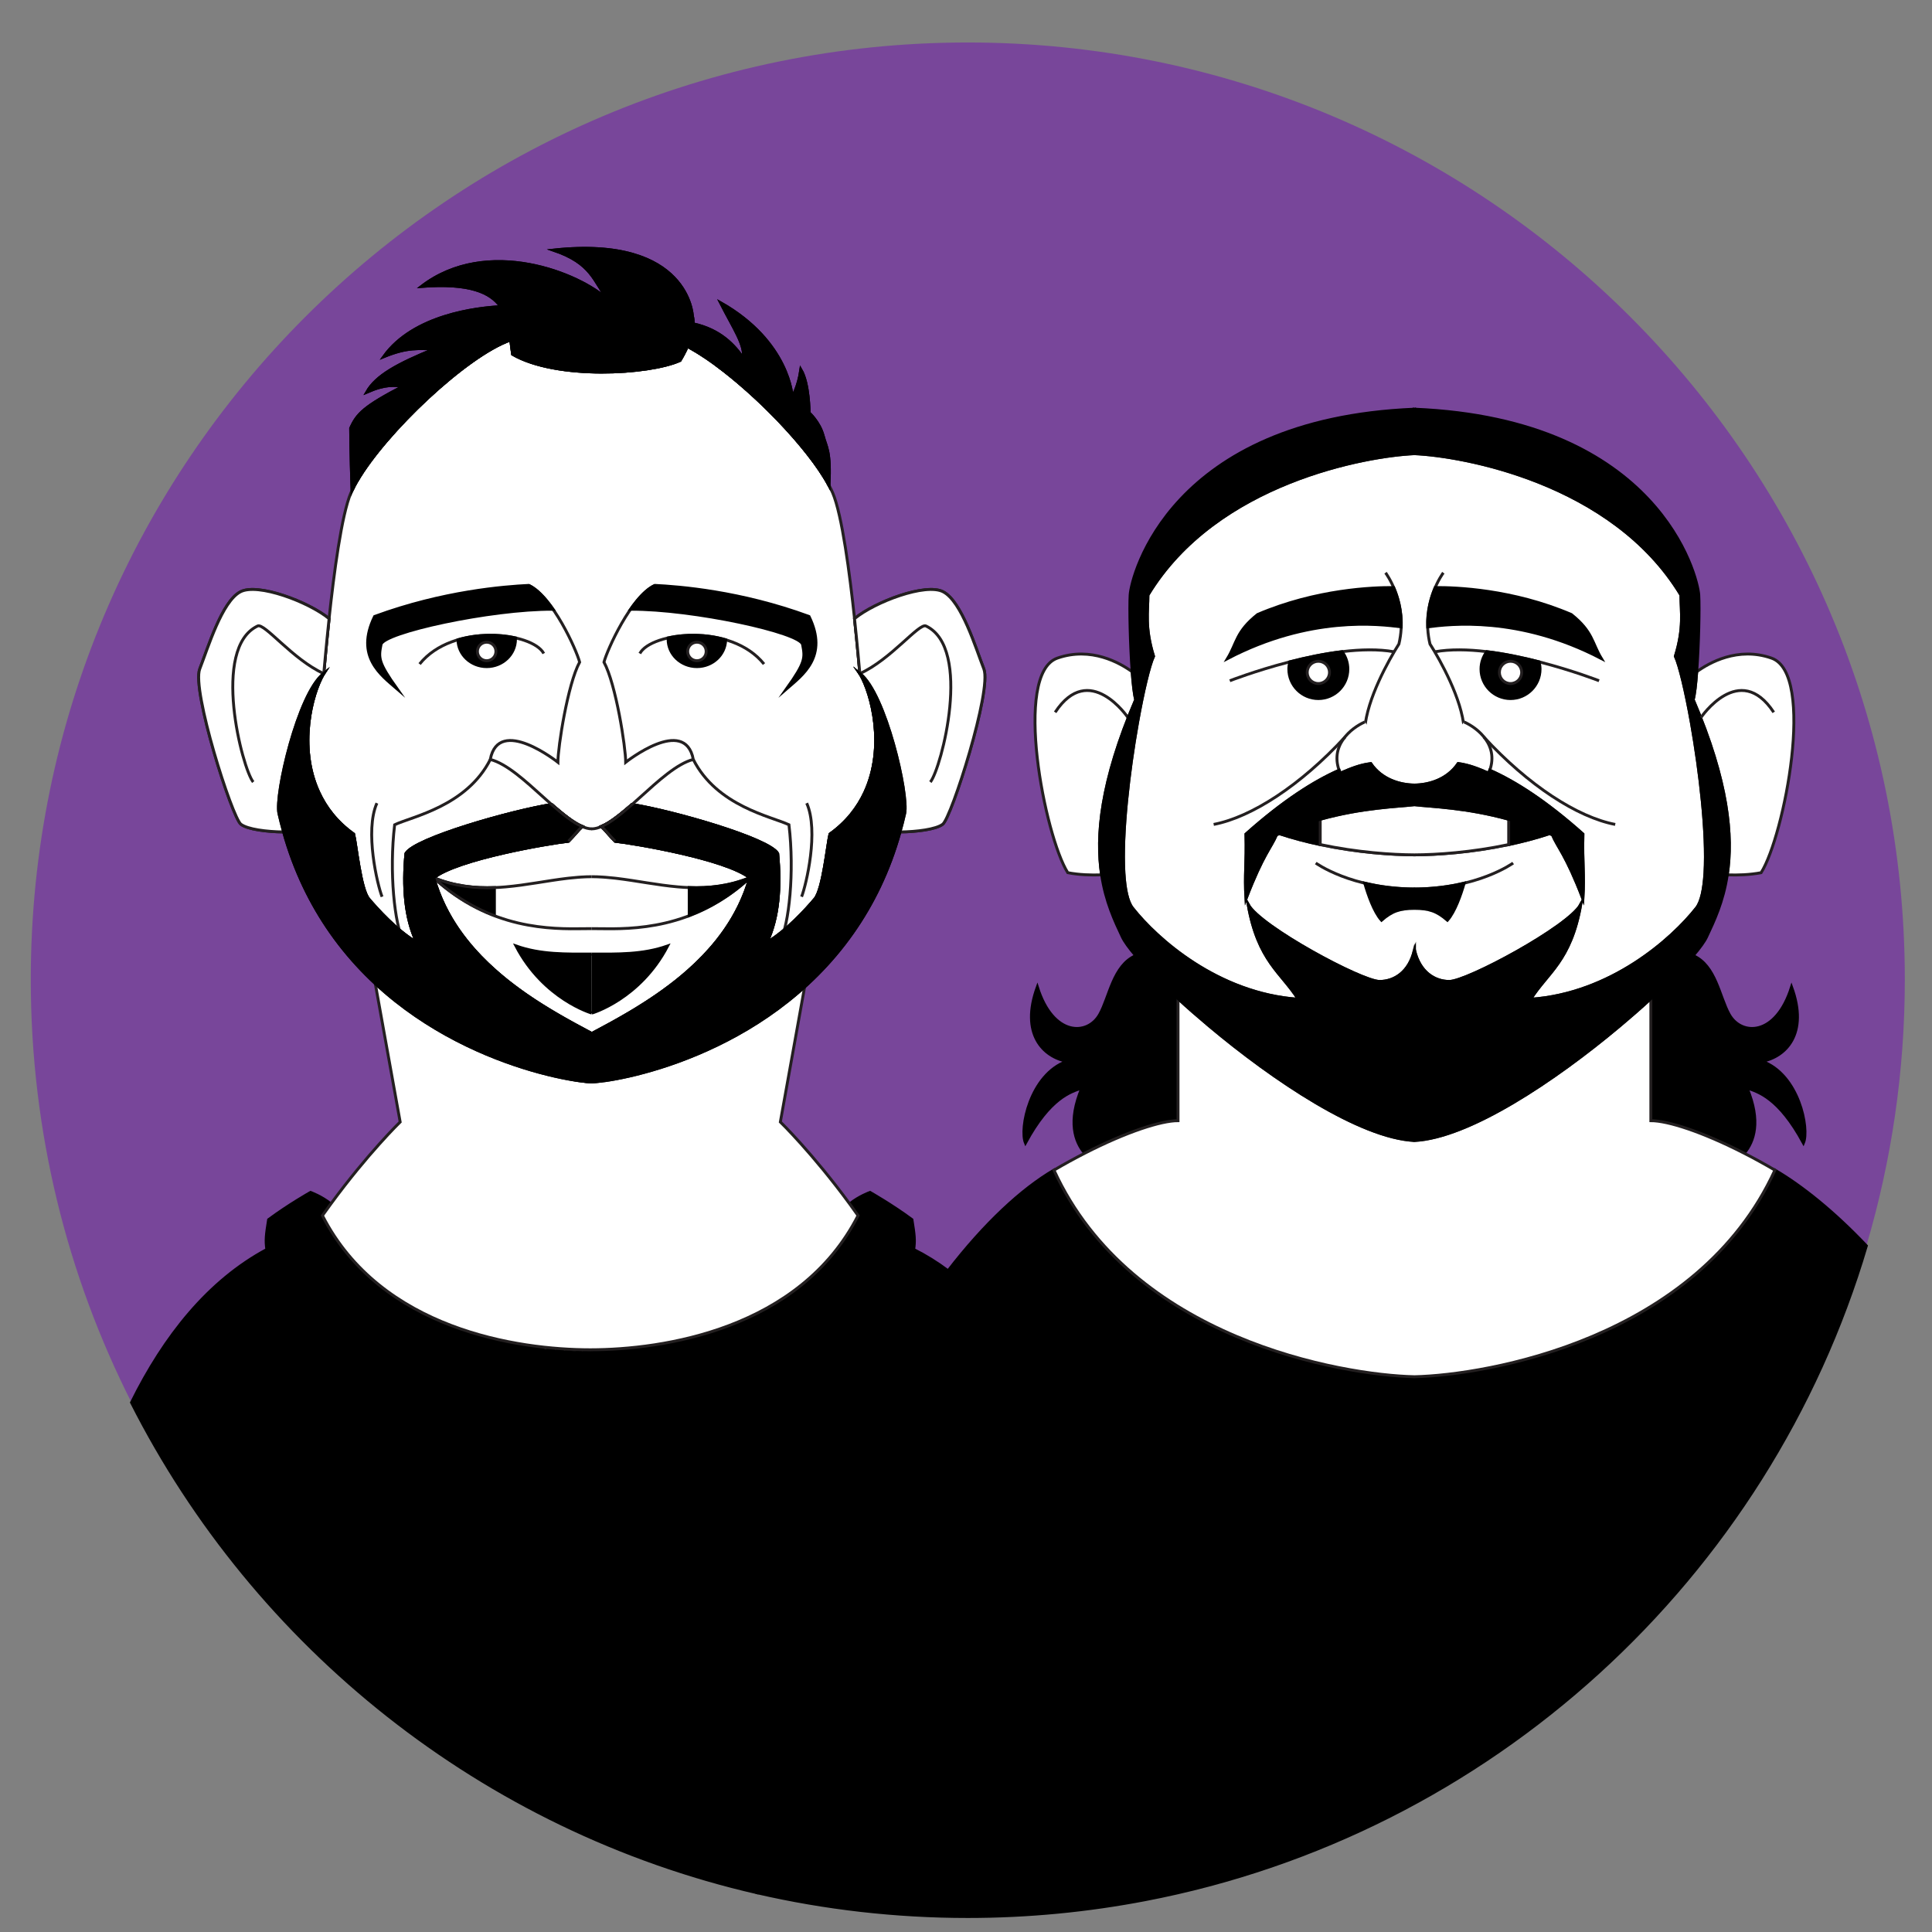 <svg xmlns="http://www.w3.org/2000/svg" xmlns:xlink="http://www.w3.org/1999/xlink" version="1.1" id="Layer_1" x="0px" y="0px" width="500px" height="500px" viewBox="0 0 500 500" xml:space="preserve"><rect x="0" y="0" width="500" height="500" fill="#808080" stroke="none"/> <path fill="#78469A" d="M69.051,323.368c-0.341-2.395-0.174-3.793,0.455-7.721c5.195-3.857,10.855-7.051,10.855-7.051 s2.828,1.007,5.259,2.975c-0.716,0.978-1.443,1.979-2.173,3.013c15.027,29.42,50.357,34.688,69.106,34.734v-0.008h0.815 c18.844-0.118,53.778-5.514,68.693-34.727c-0.729-1.033-1.449-2.035-2.166-3.013c2.432-1.968,5.26-2.975,5.26-2.975 s5.65,3.193,10.854,7.051c0.633,3.928,0.801,5.326,0.455,7.721c3.127,1.565,6.087,3.415,8.898,5.51 c9.473-12.281,19.037-21.146,27.404-26.05c20.033,43.814,74.649,53.047,93.287,53.473c18.643-0.426,73.262-9.658,93.295-53.473 c6.957,4.077,15.189,10.654,23.665,19.589c6.466-21.848,9.954-44.977,9.954-68.921c0-133.929-108.57-242.5-242.5-242.5 s-242.5,108.571-242.5,242.5c0,39.39,9.4,76.58,26.066,109.465C42.532,345.817,53.883,331.518,69.051,323.368z"></path> <path stroke="#000000" stroke-width="0.75" stroke-miterlimit="10" d="M195.89,489.828c0.021-71.874,24.416-128.468,49.474-160.95 c-2.812-2.095-5.771-3.944-8.898-5.51c0.346-2.395,0.178-3.793-0.455-7.721c-5.203-3.857-10.854-7.051-10.854-7.051 s-2.828,1.007-5.26,2.975c0.717,0.978,1.438,1.979,2.166,3.013c-14.915,29.213-49.85,34.608-68.693,34.727h-0.815v0.008 c-18.749-0.047-54.079-5.314-69.106-34.734c0.729-1.033,1.457-2.035,2.173-3.013c-2.431-1.968-5.259-2.975-5.259-2.975 s-5.66,3.193-10.855,7.051c-0.629,3.928-0.796,5.326-0.455,7.721c-15.168,8.149-26.519,22.449-35.016,39.593 C66.094,426.225,125.063,473.535,195.89,489.828z"></path> <path stroke="#000000" stroke-width="0.75" stroke-miterlimit="10" d="M459.35,302.828c-20.033,43.814-74.652,53.047-93.295,53.473 c-18.638-0.426-73.254-9.658-93.287-53.473c-8.367,4.904-17.932,13.769-27.404,26.05c-25.058,32.482-49.453,89.076-49.474,160.95 c17.543,4.033,35.812,6.168,54.579,6.168c15.709,0,31.063-1.512,45.939-4.366c89.282-17.121,161.152-83.192,186.606-169.213 C474.539,313.482,466.307,306.905,459.35,302.828z"></path> <path fill="#FFFFFF" stroke="#231F20" stroke-width="0.75" stroke-miterlimit="10" d="M150.604,349.292c0.018,0,0.045,0,0.063,0.004 c0.052,0,0.11,0,0.167,0h0.01C150.767,349.296,150.68,349.292,150.604,349.292z"></path> <path fill="#FFFFFF" stroke="#231F20" stroke-width="0.75" stroke-miterlimit="10" d="M148.266,349.229 c0.02,0,0.037,0.002,0.057,0.002c0.104,0.005,0.213,0.011,0.313,0.011h0.02C148.527,349.24,148.395,349.232,148.266,349.229z"></path> <path fill="#FFFFFF" stroke="#231F20" stroke-width="0.75" stroke-miterlimit="10" d="M145.883,349.129 c0.018,0,0.04,0.002,0.04,0.002c0.149,0.006,0.29,0.015,0.415,0.021c0,0,0.007,0,0.014,0.002 C146.197,349.146,146.032,349.135,145.883,349.129z"></path> <path fill="#FFFFFF" stroke="#231F20" stroke-width="0.75" stroke-miterlimit="10" d="M152.895,349.318h0.015 c-0.04,0-0.097,0-0.151,0C152.806,349.318,152.85,349.318,152.895,349.318z"></path> <path fill="#FFFFFF" stroke="#231F20" stroke-width="0.75" stroke-miterlimit="10" d="M140.895,348.795 c0.197,0.016,0.399,0.035,0.598,0.05h0.01C141.305,348.83,141.098,348.811,140.895,348.795z"></path> <path fill="#FFFFFF" stroke="#231F20" stroke-width="0.75" stroke-miterlimit="10" d="M143.65,349 c0.104,0.007,0.201,0.015,0.303,0.021h0.014C143.865,349.015,143.758,349.007,143.65,349z"></path> <path stroke="#000000" stroke-width="0.75" stroke-miterlimit="10" d="M140.765,348.781c0.044,0.004,0.085,0.008,0.13,0.014 c-0.037-0.006-0.074-0.008-0.113-0.01C140.781,348.785,140.772,348.785,140.765,348.781z"></path> <path stroke="#000000" stroke-width="0.75" stroke-miterlimit="10" d="M143.362,348.981c0.093,0.004,0.19,0.011,0.288,0.019 c-0.082-0.008-0.154-0.012-0.229-0.015C143.403,348.981,143.379,348.981,143.362,348.981z"></path> <path stroke="#000000" stroke-width="0.75" stroke-miterlimit="10" d="M140.661,348.774c0.03,0.001,0.065,0.003,0.104,0.007 c0.008,0.004,0.011,0.004,0.011,0.004C140.74,348.781,140.698,348.775,140.661,348.774z"></path> <path stroke="#000000" stroke-width="0.75" stroke-miterlimit="10" d="M141.502,348.845c0.055,0.007,0.105,0.011,0.147,0.015 c0.49,0.037,0.966,0.066,1.439,0.104c0.052,0.002,0.1,0.004,0.141,0.008C142.659,348.934,142.09,348.893,141.502,348.845z"></path> <path stroke="#000000" stroke-width="0.75" stroke-miterlimit="10" d="M143.229,348.971c0.044,0.003,0.093,0.005,0.133,0.011 c0.017,0,0.041,0,0.06,0.004C143.355,348.981,143.296,348.974,143.229,348.971z"></path> <path stroke="#000000" stroke-width="0.75" stroke-miterlimit="10" d="M143.089,348.963c0.1,0.004,0.185,0.011,0.273,0.019 c-0.04-0.006-0.089-0.008-0.133-0.011C143.188,348.967,143.141,348.965,143.089,348.963z"></path> <path stroke="#000000" stroke-width="0.75" stroke-miterlimit="10" d="M141.492,348.845c0.05,0.007,0.109,0.011,0.157,0.015 c-0.042-0.004-0.093-0.008-0.147-0.015H141.492z"></path> <path stroke="#000000" stroke-width="0.75" stroke-miterlimit="10" d="M140.65,348.774c0.037,0.001,0.076,0.003,0.114,0.007 c-0.038-0.004-0.073-0.006-0.104-0.007H140.65z"></path> <path stroke="#000000" stroke-width="0.75" stroke-miterlimit="10" d="M146.352,349.153c0.053,0.004,0.115,0.006,0.164,0.009 c0.497,0.022,0.973,0.037,1.446,0.056c0.102,0.004,0.207,0.008,0.304,0.012C147.641,349.207,147.006,349.185,146.352,349.153z"></path> <path stroke="#000000" stroke-width="0.75" stroke-miterlimit="10" d="M150.27,349.285c0.131,0.003,0.266,0.005,0.397,0.011 c-0.019-0.004-0.046-0.004-0.063-0.004C150.489,349.29,150.375,349.285,150.27,349.285z"></path> <path stroke="#000000" stroke-width="0.75" stroke-miterlimit="10" d="M148.654,349.242c0.051,0.004,0.116,0.008,0.17,0.009 c0.496,0.014,0.966,0.024,1.445,0.034c0.105,0,0.22,0.005,0.334,0.007C149.964,349.281,149.313,349.263,148.654,349.242z"></path> <path stroke="#000000" stroke-width="0.75" stroke-miterlimit="10" d="M150.844,349.296c0.061,0.002,0.123,0.004,0.182,0.004 c0.402,0.007,0.781,0.007,1.17,0.011c0.185,0,0.383,0.004,0.563,0.008C152.134,349.313,151.496,349.307,150.844,349.296z"></path> <path stroke="#000000" stroke-width="0.75" stroke-miterlimit="10" d="M150.834,349.296c0.064,0.002,0.125,0.004,0.191,0.004 c-0.059,0-0.121-0.002-0.182-0.004H150.834z"></path> <path stroke="#000000" stroke-width="0.75" stroke-miterlimit="10" d="M152.195,349.311c0.232,0,0.472,0.008,0.699,0.008 c-0.045,0-0.089,0-0.137,0C152.578,349.314,152.38,349.311,152.195,349.311z"></path> <path stroke="#000000" stroke-width="0.75" stroke-miterlimit="10" d="M153.111,349.318h0.023c-0.059,0-0.141,0-0.213,0 C152.982,349.318,153.05,349.318,153.111,349.318z"></path> <path stroke="#000000" stroke-width="0.75" stroke-miterlimit="10" d="M152.922,349.311v0.008c0.072,0,0.154,0,0.228,0h0.015 c0.016,0,0.026,0,0.026,0c0.229,0,0.459-0.006,0.681-0.008l0,0H152.922z"></path> <path stroke="#000000" stroke-width="0.75" stroke-miterlimit="10" d="M146.338,349.151c0.057,0.006,0.121,0.008,0.178,0.011 c-0.049-0.003-0.111-0.005-0.164-0.009C146.345,349.151,146.345,349.151,146.338,349.151z"></path> <path stroke="#000000" stroke-width="0.75" stroke-miterlimit="10" d="M145.514,349.107c0.139,0.009,0.291,0.015,0.434,0.023 c0,0-0.047-0.002-0.064-0.002C145.756,349.122,145.635,349.114,145.514,349.107z"></path> <path stroke="#000000" stroke-width="0.75" stroke-miterlimit="10" d="M143.967,349.021c0.055,0.005,0.109,0.013,0.166,0.013 c0.465,0.027,0.917,0.052,1.381,0.074c0.121,0.007,0.242,0.015,0.369,0.021C145.248,349.096,144.615,349.061,143.967,349.021z"></path> <path stroke="#000000" stroke-width="0.75" stroke-miterlimit="10" d="M143.953,349.021c0.055,0.005,0.112,0.009,0.18,0.013 c-0.057,0-0.111-0.008-0.166-0.013H143.953z"></path> <path stroke="#000000" stroke-width="0.75" stroke-miterlimit="10" d="M147.962,349.218c0.122,0.004,0.242,0.012,0.36,0.014 c-0.02,0-0.037-0.002-0.057-0.002C148.169,349.226,148.063,349.222,147.962,349.218z"></path> <path stroke="#000000" stroke-width="0.75" stroke-miterlimit="10" d="M148.635,349.242c0.063,0.004,0.129,0.008,0.189,0.009 c-0.054-0.001-0.119-0.005-0.17-0.009C148.654,349.242,148.641,349.242,148.635,349.242z"></path> <path stroke="#000000" stroke-width="0.75" stroke-miterlimit="10" d="M99.482,339.78c0,0.002,0.006,0.002,0.006,0.002l0.008,0.004 C99.496,339.786,99.488,339.782,99.482,339.78z"></path> <path stroke="#000000" stroke-width="0.75" stroke-miterlimit="10" d="M99.492,339.782c0.012,0.006,0.019,0.015,0.033,0.019 c-0.011-0.004-0.021-0.009-0.029-0.015C99.496,339.786,99.492,339.784,99.492,339.782z"></path> <path fill="none" d="M140.765,348.781c0.008,0.004,0.011,0.004,0.011,0.004c-0.018-0.004-0.038-0.006-0.063-0.008 C140.733,348.777,140.746,348.781,140.765,348.781z"></path> <path fill="none" d="M152.922,349.311v0.008c0.061,0,0.128,0,0.189,0h0.023h0.029c0.016,0,0.026,0,0.026,0 c0.229,0,0.459-0.006,0.681-0.008l0,0H152.922z"></path> <path fill="none" d="M143.229,348.971c-0.57-0.037-1.14-0.078-1.728-0.126c-0.197-0.015-0.404-0.034-0.607-0.05 c0.197,0.016,0.399,0.035,0.598,0.05c0.05,0.007,0.109,0.011,0.157,0.015c0.49,0.037,0.966,0.066,1.439,0.104 c0.1,0.004,0.185,0.011,0.273,0.019c0.093,0.004,0.19,0.011,0.288,0.019c-0.082-0.008-0.154-0.012-0.229-0.015 C143.355,348.981,143.296,348.974,143.229,348.971z"></path> <path fill="none" d="M150.844,349.296c-0.077,0-0.164-0.004-0.24-0.004c-0.64-0.011-1.291-0.029-1.949-0.05 c-0.127-0.002-0.26-0.01-0.389-0.013c-0.625-0.022-1.26-0.045-1.914-0.076c-0.154-0.008-0.319-0.019-0.469-0.024 c-0.635-0.033-1.268-0.068-1.916-0.108c-0.102-0.006-0.209-0.014-0.316-0.021c0.104,0.007,0.201,0.015,0.303,0.021 c0.055,0.005,0.112,0.009,0.18,0.013c0.465,0.027,0.917,0.052,1.381,0.074c0.139,0.009,0.291,0.015,0.434,0.023 c0.125,0.006,0.266,0.015,0.391,0.021c0.057,0.006,0.121,0.008,0.178,0.011c0.497,0.022,0.973,0.037,1.446,0.056 c0.122,0.004,0.242,0.012,0.36,0.014c0.104,0.005,0.213,0.011,0.313,0.011c0.063,0.004,0.129,0.008,0.189,0.009 c0.496,0.014,0.966,0.024,1.445,0.034c0.131,0.003,0.266,0.005,0.397,0.011c0.052,0,0.11,0,0.167,0 c0.064,0.002,0.125,0.004,0.191,0.004c0.402,0.007,0.781,0.007,1.17,0.011c0.232,0,0.472,0.008,0.699,0.008h0.015 c-0.04,0-0.097,0-0.151,0C152.134,349.313,151.496,349.307,150.844,349.296z"></path> <path stroke="#000000" stroke-width="0.75" stroke-miterlimit="10" d="M140.661,348.774c0.019,0,0.034,0.001,0.052,0.003 c-0.021-0.002-0.041-0.003-0.063-0.003H140.661z"></path> <path fill="#FFFFFF" stroke="#231F20" stroke-width="0.75" stroke-miterlimit="10" d="M152.752,279.984 c-4.716,0-38.531-6.318-58.008-38.656l8.818,49.037c0,0-8.314,8.072-17.942,21.206c-0.716,0.978-1.443,1.979-2.173,3.013 c15.068,29.504,50.563,34.719,69.27,34.734l0,0h0.035c0,0,0.006,0,0.021,0c0,0,0.007,0,0.026,0l0,0 c18.704-0.016,54.203-5.23,69.264-34.734c-0.729-1.033-1.449-2.035-2.166-3.013c-9.624-13.134-17.945-21.206-17.945-21.206 l8.814-49.037c-19.471,32.338-53.287,38.656-58.008,38.656"></path> <path fill="#FFFFFF" d="M120.872,243.605c2.229,2.78,4.707,5.319,7.331,7.636C125.579,248.925,123.102,246.385,120.872,243.605z"></path> <path fill="#FFFFFF" d="M185.449,243.605c-2.238,2.779-4.718,5.319-7.336,7.636C180.731,248.925,183.211,246.386,185.449,243.605z"></path> <path fill="#FFFFFF" stroke="#231F20" stroke-width="0.75" stroke-miterlimit="10" d="M83.641,174.542 c-2.965,5.055-6.561,18.759-1.185,30.447c1.835,4.01,4.726,7.782,9.063,10.883c0.664,2.664,1.764,14.238,3.893,16.77 c2.129,2.527,7.259,8.218,12.439,11.278c-3.057-6.521-3.586-14.507-2.791-23.023c2.235-3.887,27.152-11.006,37.704-12.679 c2.159,1.863,4.173,3.551,6.052,4.709c-1.879-1.158-3.889-2.842-6.048-4.705l0.024-0.004c2.875,2.483,5.494,4.653,7.877,5.671 c-1.055,0.995-1.996,2.254-3.552,3.814c-4.925,0.533-28.614,4.524-34.873,9.451c0.327,1.173,0.71,2.316,1.13,3.436 c0.033,0.096,0.065,0.194,0.104,0.294c0.402,1.065,0.852,2.1,1.336,3.112c0.06,0.133,0.121,0.266,0.182,0.396 c0.484,0.992,0.996,1.959,1.543,2.901c0.072,0.133,0.154,0.263,0.223,0.394c0.559,0.942,1.143,1.857,1.756,2.753 c0.075,0.109,0.149,0.213,0.224,0.32c0.636,0.914,1.295,1.804,1.989,2.672c0.042,0.056,0.09,0.114,0.142,0.174 c2.229,2.779,4.707,5.319,7.331,7.636c0.799,0.704,1.602,1.389,2.422,2.057c0.193,0.154,0.385,0.313,0.572,0.467 c-0.188-0.153-0.379-0.313-0.572-0.467c0.266,0.217,0.53,0.438,0.805,0.653c0.418,0.329,0.836,0.653,1.256,0.974 c-0.42-0.32-0.838-0.645-1.256-0.974c0.495,0.391,0.993,0.775,1.486,1.15h-0.007h0.007c0.121,0.095,0.241,0.182,0.367,0.272 c0.529,0.401,1.065,0.79,1.605,1.177c0.459,0.327,0.918,0.656,1.381,0.979c1.422,0.98,2.846,1.913,4.253,2.798 c1.001,0.625,1.993,1.225,2.974,1.804c3.452,2.039,6.749,3.802,9.653,5.345v12.509h0.015v-12.509 c2.906-1.543,6.211-3.306,9.66-5.345c2.366-1.396,4.797-2.929,7.217-4.602c0.467-0.322,0.93-0.651,1.388-0.979 c0.533-0.387,1.069-0.775,1.603-1.177c0.127-0.091,0.244-0.178,0.366-0.272h0.004h-0.004c0.499-0.375,0.997-0.76,1.489-1.15 c-0.416,0.329-0.838,0.653-1.26,0.974c0.422-0.32,0.844-0.645,1.26-0.974c0.271-0.215,0.535-0.437,0.805-0.653 c-0.193,0.154-0.385,0.313-0.577,0.467c0.192-0.153,0.384-0.313,0.577-0.467c0.818-0.668,1.627-1.353,2.422-2.057 c2.618-2.316,5.098-4.856,7.336-7.636c0.045-0.06,0.092-0.118,0.141-0.174c0.685-0.868,1.346-1.758,1.99-2.672 c0.065-0.107,0.146-0.211,0.211-0.316c0.618-0.899,1.211-1.814,1.762-2.757c0.072-0.131,0.152-0.261,0.226-0.394 c0.544-0.942,1.062-1.909,1.54-2.901c0.066-0.13,0.125-0.263,0.188-0.396c0.477-1.014,0.926-2.047,1.332-3.112 c0.037-0.1,0.067-0.198,0.109-0.294c0.409-1.119,0.793-2.263,1.116-3.436c-6.25-4.927-29.938-8.918-34.866-9.451 c-1.556-1.561-2.492-2.819-3.557-3.814c2.39-1.018,5.006-3.188,7.887-5.671l0.016,0.002c-2.152,1.865-4.168,3.549-6.042,4.707 c1.874-1.158,3.89-2.846,6.054-4.709c10.546,1.673,35.459,8.792,37.702,12.679c0.792,8.517,0.267,16.502-2.794,23.023 c5.188-3.061,10.313-8.751,12.44-11.278c2.132-2.531,3.23-14.105,3.893-16.77c4.335-3.101,7.227-6.873,9.067-10.883 c5.371-11.688,1.772-25.393-1.189-30.447c-0.049-0.06-0.093-0.128-0.145-0.19c-0.148-1.536-0.633-7.241-1.38-14.246 c-1.243-11.638-3.23-26.871-5.657-32.564c-0.256-0.616-0.587-1.268-0.947-1.937l0,0c-2.596-4.91-7.586-11.16-13.402-17.185 c-0.018-0.013-0.026-0.025-0.037-0.039c-2.483-2.569-5.112-5.097-7.775-7.459c-0.01-0.014-0.031-0.028-0.047-0.039 c-2.668-2.37-5.358-4.573-7.963-6.488c0,0-0.004-0.004-0.01-0.008c-0.864-0.635-1.723-1.239-2.563-1.81 c-0.004-0.001-0.014-0.011-0.019-0.013c-0.837-0.566-1.655-1.097-2.46-1.586c-0.107-0.068-0.213-0.116-0.32-0.183 c-0.699-0.414-1.383-0.817-2.053-1.171l-0.005-0.002c-0.261,0.61-0.573,1.254-0.937,1.94c-0.291,0.548-0.602,1.112-0.966,1.712 c-7.983,3.591-31.938,4.989-43.32-1.599c-0.081-0.539-0.157-1.086-0.226-1.636c-0.09-0.695-0.17-1.395-0.256-2.096 c-0.004,0.005-0.017,0.005-0.02,0.007c-11.503,3.991-32.55,24.007-39.799,36.561c-0.006,0.006-0.006,0.007-0.006,0.011 c-0.238,0.413-0.461,0.818-0.67,1.21c0,0.01-0.005,0.021-0.016,0.03c-0.204,0.388-0.389,0.766-0.559,1.136 c-0.104,0.215-0.208,0.433-0.299,0.642c-2.426,5.693-4.408,20.927-5.654,32.564c-0.75,7.005-1.231,12.71-1.381,14.246 C83.738,174.414,83.692,174.482,83.641,174.542z"></path> <path fill="#FFFFFF" stroke="#231F20" stroke-width="0.75" stroke-miterlimit="10" d="M222.674,174.542 c-0.039-0.072-0.085-0.155-0.131-0.222c6.658,5.189,12.652,31.393,11.583,36.197c-0.366,1.641-0.78,3.23-1.222,4.799 c4.422-0.061,9.342-0.688,11.066-2.005c2.263-1.729,12.779-34.732,10.646-40.187c-2.128-5.458-5.719-17.438-10.515-19.965 c-4.48-2.363-17.662,2.594-22.952,6.945c0.747,7.005,1.231,12.71,1.38,14.246C222.581,174.414,222.625,174.482,222.674,174.542z"></path> <path fill="#FFFFFF" stroke="#231F20" stroke-width="0.75" stroke-miterlimit="10" d="M83.77,174.32 c-0.044,0.066-0.085,0.149-0.129,0.222c0.052-0.06,0.098-0.128,0.145-0.19c0.149-1.536,0.631-7.241,1.381-14.246 c-5.289-4.352-18.479-9.309-22.954-6.945c-4.79,2.527-8.385,14.507-10.517,19.965c-2.127,5.454,8.384,38.457,10.65,40.187 c1.721,1.317,6.64,1.944,11.066,2.005c-0.436-1.568-0.854-3.158-1.221-4.799C71.117,205.713,77.115,179.51,83.77,174.32z"></path> <path fill="#FFFFFF" d="M157.501,212.927c1.874-1.158,3.89-2.842,6.046-4.705l-0.02-0.004c-2.881,2.483-5.497,4.653-7.887,5.671 c1.064,0.995,2.001,2.254,3.557,3.814c-1.556-1.561-2.471-2.819-3.529-3.814C156.262,213.633,156.872,213.308,157.501,212.927z"></path> <path fill="#FFFFFF" d="M142.793,208.218l-0.024,0.004c2.159,1.863,4.169,3.547,6.048,4.705c0.623,0.381,1.236,0.706,1.832,0.962 c-1.055,0.995-1.975,2.254-3.53,3.814c1.556-1.561,2.497-2.819,3.552-3.814C148.287,212.871,145.668,210.701,142.793,208.218z"></path> <path stroke="#000000" stroke-width="0.75" stroke-miterlimit="10" d="M153.149,279.984v-12.509 c-2.904-1.543-6.201-3.306-9.653-5.345c0,0,0.007,0.006,0.011,0.009c-0.004-0.003-0.011-0.005-0.011-0.005s-0.012-0.01-0.018-0.012 c0.006,0.002,0.01,0.004,0.01,0.004c-0.973-0.575-1.965-1.175-2.966-1.8c0.062,0.033,0.109,0.066,0.165,0.1 c-0.056-0.033-0.104-0.066-0.165-0.1c-0.009-0.008-0.028-0.015-0.038-0.026c0.01,0.012,0.029,0.019,0.038,0.026 c-1.407-0.885-2.831-1.817-4.253-2.798c0.053,0.033,0.1,0.066,0.154,0.1c-0.055-0.033-0.102-0.066-0.154-0.1 c-0.111-0.079-0.217-0.155-0.33-0.229c0.113,0.074,0.219,0.15,0.33,0.229c-0.463-0.322-0.922-0.651-1.381-0.979 c0.078,0.056,0.159,0.116,0.238,0.172c-0.079-0.056-0.16-0.116-0.238-0.172c-0.158-0.109-0.318-0.221-0.472-0.331 c0.153,0.11,0.313,0.222,0.472,0.331c-0.54-0.387-1.076-0.775-1.605-1.177c0.211,0.161,0.43,0.32,0.644,0.478 c-0.214-0.157-0.433-0.316-0.644-0.478c-0.126-0.091-0.246-0.178-0.367-0.272c-0.493-0.375-0.991-0.76-1.486-1.15l-0.004-0.008 l0.004,0.008c-0.274-0.215-0.539-0.437-0.805-0.653c-0.227-0.183-0.454-0.364-0.678-0.549c0.224,0.185,0.451,0.366,0.678,0.549 c-0.82-0.668-1.623-1.353-2.422-2.057c0,0.001,0,0.001,0,0.005c0-0.004,0-0.004,0-0.005c-2.624-2.316-5.102-4.855-7.331-7.636 c-0.052-0.06-0.1-0.118-0.142-0.174c-0.694-0.868-1.354-1.758-1.989-2.672c-0.074-0.107-0.148-0.211-0.224-0.32 c-0.613-0.896-1.197-1.811-1.756-2.753c-0.068-0.131-0.15-0.261-0.223-0.394c-0.547-0.942-1.059-1.909-1.543-2.901 c-0.061-0.13-0.122-0.263-0.182-0.396c-0.484-1.013-0.934-2.047-1.336-3.112c-0.038-0.1-0.07-0.198-0.104-0.294 c-0.42-1.119-0.803-2.263-1.13-3.436c6.259-4.927,29.948-8.918,34.873-9.451c1.556-1.561,2.476-2.819,3.53-3.814 c-0.596-0.256-1.209-0.581-1.832-0.962c-1.879-1.158-3.893-2.846-6.052-4.709c-10.552,1.673-35.469,8.792-37.704,12.679 c-0.795,8.517-0.266,16.502,2.791,23.023c-5.181-3.061-10.311-8.751-12.439-11.278c-2.129-2.531-3.229-14.105-3.893-16.77 c-4.338-3.101-7.229-6.873-9.063-10.883c-5.376-11.688-1.78-25.393,1.185-30.447c0.044-0.072,0.085-0.155,0.129-0.222 c-6.654,5.189-12.652,31.393-11.578,36.197c0.367,1.641,0.785,3.23,1.221,4.799c2.834,10.146,7.098,18.731,12.199,26.012 C108.287,273.666,147.662,279.984,153.149,279.984z M139.336,259.572c-0.121-0.078-0.238-0.154-0.36-0.237 C139.098,259.418,139.215,259.494,139.336,259.572z M137.89,258.623c-0.144-0.099-0.29-0.188-0.435-0.287 C137.6,258.436,137.746,258.524,137.89,258.623z M129.746,252.573c-0.42-0.35-0.837-0.705-1.253-1.066 C128.909,251.868,129.326,252.224,129.746,252.573z"></path> <path stroke="#000000" stroke-width="0.75" stroke-miterlimit="10" d="M222.543,174.32c0.046,0.066,0.092,0.149,0.131,0.222 c2.962,5.055,6.561,18.759,1.189,30.447c-1.841,4.01-4.732,7.782-9.067,10.883c-0.662,2.664-1.761,14.238-3.893,16.77 c-2.128,2.527-7.253,8.218-12.44,11.278c3.061-6.521,3.586-14.507,2.794-23.023c-2.243-3.887-27.156-11.006-37.702-12.679 c-2.164,1.863-4.18,3.551-6.054,4.709c-0.629,0.381-1.239,0.706-1.833,0.962c1.059,0.995,1.974,2.254,3.529,3.814 c4.928,0.533,28.616,4.524,34.866,9.451c-0.323,1.173-0.707,2.316-1.116,3.436c-0.042,0.096-0.072,0.194-0.109,0.294 c-0.406,1.065-0.855,2.099-1.332,3.112c-0.063,0.133-0.121,0.266-0.188,0.396c-0.479,0.992-0.996,1.959-1.54,2.901 c-0.073,0.133-0.153,0.263-0.226,0.394c-0.551,0.942-1.144,1.857-1.762,2.757c-0.064,0.105-0.146,0.209-0.211,0.316 c-0.645,0.914-1.306,1.804-1.99,2.672c-0.049,0.056-0.096,0.114-0.141,0.174c-2.238,2.78-4.718,5.319-7.336,7.636 c0,0.001-0.004,0.001-0.004,0.005c0-0.004,0.004-0.004,0.004-0.005c-0.795,0.704-1.604,1.389-2.422,2.057 c0.227-0.183,0.451-0.364,0.674-0.549c-0.223,0.185-0.447,0.366-0.674,0.549c-0.27,0.217-0.533,0.438-0.805,0.653l0.006-0.008 l-0.006,0.008c-0.492,0.391-0.99,0.775-1.489,1.15c-0.122,0.095-0.239,0.182-0.366,0.272c-0.211,0.161-0.426,0.32-0.641,0.478 c0.215-0.157,0.43-0.316,0.641-0.478c-0.533,0.401-1.069,0.79-1.603,1.177c0.155-0.109,0.313-0.221,0.463-0.331 c-0.149,0.11-0.308,0.222-0.463,0.331c-0.081,0.056-0.159,0.116-0.244,0.172c0.085-0.056,0.163-0.116,0.244-0.172 c-0.458,0.327-0.921,0.656-1.388,0.979c0.113-0.079,0.227-0.155,0.337-0.229c-0.11,0.074-0.224,0.15-0.337,0.229 c-0.044,0.033-0.096,0.066-0.146,0.1c0.051-0.033,0.103-0.066,0.146-0.1c-2.42,1.673-4.851,3.205-7.217,4.602 c0,0,0.009-0.006,0.013-0.008c-0.004,0.002-0.004,0.004-0.004,0.004c-0.013,0.008-0.021,0.01-0.022,0.013 c0.002-0.003,0.01-0.005,0.01-0.005c-3.445,2.035-6.75,3.798-9.656,5.341v12.509c5.492,0,44.866-6.318,67.537-38.656 c5.108-7.28,9.369-15.865,12.203-26.012c0.441-1.568,0.855-3.158,1.222-4.799C235.195,205.713,229.201,179.51,222.543,174.32z M165.586,260.451c0.082-0.051,0.167-0.099,0.242-0.15C165.753,260.353,165.668,260.4,165.586,260.451z M166.976,259.572 c0.126-0.078,0.246-0.154,0.368-0.237C167.222,259.418,167.102,259.494,166.976,259.572z M168.424,258.623 c0.143-0.099,0.289-0.188,0.438-0.287C168.713,258.436,168.566,258.524,168.424,258.623z M176.568,252.573 c0.422-0.35,0.838-0.705,1.247-1.066C177.406,251.868,176.99,252.224,176.568,252.573z"></path> <path stroke="#000000" stroke-width="0.75" stroke-miterlimit="10" d="M91.693,125.733c0.209-0.392,0.432-0.797,0.67-1.21 c0-0.004,0-0.005,0.006-0.011c7.245-12.552,28.296-32.569,39.799-36.561c0.003-0.002,0.016-0.002,0.02-0.007 c0.115-0.039,0.238-0.091,0.352-0.128c12.333-3.979,7.471-3.995,20.479-3.995c0.045,0,0.313,0,0.402,0 c12.852,0,8.055,0.03,20.35,3.995c1.264,0.407,2.652,1.024,4.122,1.806l0,0l0.005,0.002c0.67,0.354,1.354,0.753,2.053,1.171 c0.107,0.066,0.213,0.118,0.32,0.183c0.805,0.491,1.623,1.02,2.46,1.586c0.005,0.002,0.015,0.012,0.019,0.013 c0.84,0.57,1.698,1.175,2.563,1.81c0.006,0.004,0.01,0.008,0.01,0.008c2.607,1.917,5.295,4.116,7.963,6.488 c0.016,0.011,0.037,0.025,0.047,0.039c2.663,2.362,5.292,4.89,7.775,7.459c0.011,0.014,0.02,0.026,0.037,0.039 c5.816,6.028,10.807,12.274,13.402,17.185c0.422-8.984-0.682-9.654-1.551-12.901c-0.937-3.46-3.601-5.855-3.601-5.855 s0-7.586-2.13-11.179c-0.668,4.659-2.259,7.053-2.259,7.053s-0.671-14.236-18.503-24.354c3.461,6.788,6.396,10.914,5.861,14.372 c-2.215-3.251-5.845-7.373-12.968-8.923c0.042-1.325-0.207-1.987-0.207-1.987s-0.8-20.896-35.937-17.103 c9.98,3.396,10.381,7.987,14.176,12.975c-7.387-6.985-31.338-16.567-48.308-3.591c12.36-0.937,17.847,1.485,20.478,5.256 c-6.225,0.324-22.586,2.2-30.261,12.909c6.387-2.598,8.984-1.997,13.173-1.997c-9.779,3.991-15.171,6.986-17.564,11.181 c5.056-2.198,6.92-1.665,9.583-1.599c-10.383,5.39-12.114,7.253-13.776,10.979c0.049,6.672,0.264,13.36,0.355,16.085 c0-0.009,0.004-0.019,0.012-0.025c0.17-0.37,0.354-0.748,0.559-1.136C91.688,125.754,91.693,125.743,91.693,125.733z"></path> <path stroke="#000000" stroke-width="0.75" stroke-miterlimit="10" d="M153.42,83.822c-0.089,0-0.357,0-0.402,0 c-13.008,0-8.146,0.016-20.479,3.995c-0.113,0.037-0.236,0.089-0.352,0.128c0.086,0.701,0.166,1.4,0.256,2.096 c0.068,0.55,0.145,1.097,0.226,1.636c11.382,6.588,35.337,5.189,43.32,1.599c0.364-0.6,0.675-1.164,0.966-1.712 c0.363-0.687,0.676-1.33,0.937-1.94c-1.47-0.781-2.858-1.398-4.122-1.806C161.475,83.853,166.271,83.822,153.42,83.822z"></path> <path stroke="#000000" stroke-width="0.75" stroke-miterlimit="10" d="M182.729,92.564c-0.837-0.566-1.655-1.095-2.46-1.586 C181.074,91.468,181.893,91.998,182.729,92.564z"></path> <path stroke="#000000" stroke-width="0.75" stroke-miterlimit="10" d="M179.949,90.796c-0.699-0.418-1.383-0.817-2.053-1.171 C178.566,89.979,179.25,90.382,179.949,90.796z"></path> <path stroke="#000000" stroke-width="0.75" stroke-miterlimit="10" d="M180.27,90.979c-0.107-0.064-0.213-0.116-0.32-0.183 C180.057,90.862,180.162,90.91,180.27,90.979z"></path> <polygon stroke="#000000" stroke-width="0.75" stroke-miterlimit="10" points="177.892,89.623 177.896,89.625 177.892,89.623 "></polygon> <path stroke="#000000" stroke-width="0.75" stroke-miterlimit="10" d="M193.283,100.883c-2.668-2.372-5.355-4.571-7.963-6.488 C187.925,96.31,190.615,98.513,193.283,100.883z"></path> <path stroke="#000000" stroke-width="0.75" stroke-miterlimit="10" d="M201.105,108.381c-2.483-2.569-5.112-5.097-7.775-7.459 C195.993,103.284,198.622,105.812,201.105,108.381z"></path> <path stroke="#000000" stroke-width="0.75" stroke-miterlimit="10" d="M92.369,124.513c7.249-12.554,28.296-32.569,39.799-36.561 C120.665,91.943,99.614,111.961,92.369,124.513z"></path> <path stroke="#000000" stroke-width="0.75" stroke-miterlimit="10" d="M214.545,125.604L214.545,125.604 c-2.596-4.91-7.586-11.156-13.402-17.185C206.959,114.444,211.949,120.694,214.545,125.604z"></path> <path fill="#FFFFFF" stroke="#231F20" stroke-width="0.75" stroke-miterlimit="10" d="M222.543,174.32 c0.046,0.066,0.092,0.149,0.131,0.222c-0.049-0.06-0.093-0.128-0.145-0.19c-0.148-1.536-0.633-7.241-1.38-14.246 c5.29-4.352,18.472-9.309,22.952-6.945c4.796,2.527,8.387,14.507,10.515,19.965c2.134,5.454-8.383,38.457-10.646,40.187 c-1.725,1.317-6.645,1.944-11.066,2.005c0.441-1.568,0.855-3.158,1.222-4.799C235.195,205.713,229.201,179.51,222.543,174.32z"></path> <path fill="#FFFFFF" stroke="#231F20" stroke-width="0.75" stroke-miterlimit="10" d="M83.77,174.32 c-0.044,0.066-0.085,0.149-0.129,0.222c0.052-0.06,0.098-0.128,0.145-0.19c0.149-1.536,0.631-7.241,1.381-14.246 c-5.289-4.352-18.479-9.309-22.954-6.945c-4.79,2.527-8.385,14.507-10.517,19.965c-2.127,5.454,8.384,38.457,10.65,40.187 c1.721,1.317,6.64,1.944,11.066,2.005c-0.436-1.568-0.854-3.158-1.221-4.799C71.117,205.713,77.115,179.51,83.77,174.32z"></path> <path fill="none" stroke="#231F20" stroke-width="0.75" stroke-miterlimit="10" d="M136.828,151.495 c6.193,2.896,12.383,16.768,13.18,19.862c-3.094,5.691-5.624,22.026-5.624,25.917c0,0-15.306-12.174-17.503-0.732 c8.389,2.131,19.531,17.967,26.324,17.967"></path> <path fill="none" stroke="#231F20" stroke-width="0.75" stroke-miterlimit="10" d="M108.592,171.857 c8.58-10.714,29.205-8.25,32.135-2.728"></path> <path stroke="#000000" stroke-width="0.75" stroke-miterlimit="10" d="M118.518,165.576c0.075,3.847,3.376,6.947,7.439,6.947 c4.11,0,7.449-3.173,7.449-7.088c0-0.12-0.031-0.231-0.035-0.354C129.05,164.128,123.546,164.102,118.518,165.576z"></path> <path stroke="#000000" stroke-width="0.75" stroke-miterlimit="10" d="M136.836,151.5c-6.266,0.31-22.143,1.52-39.89,8.047 c-5.06,10.381,1.721,15.171,5.784,18.699c-4.922-6.922-4.789-7.987-4.123-11.447c0.602-3.126,28.393-9.217,44.506-9.128 C141.176,154.894,139.011,152.515,136.836,151.5z"></path> <path fill="none" stroke="#231F20" stroke-width="0.75" stroke-miterlimit="10" d="M126.904,196.534 c-6.121,12.111-20.244,14.781-24.771,16.91c-1.468,12.244,0.005,25.95,2.262,30.074"></path> <path fill="none" stroke="#231F20" stroke-width="0.75" stroke-miterlimit="10" d="M97.541,207.854 c-3.193,7.186,0.135,21.162,1.334,24.222"></path> <path stroke="#000000" stroke-width="0.75" stroke-miterlimit="10" d="M112.245,227.154c5.154,4.76,10.529,7.809,15.706,9.769 v-7.214C122.818,229.879,117.575,229.332,112.245,227.154z"></path> <path fill="none" stroke="#231F20" stroke-width="0.75" stroke-miterlimit="10" d="M83.77,174.32 c-8.053-3.662-15.314-13.16-17.102-12.312c-12.045,5.723-3.991,36.864-1.133,40.391"></path> <path fill="none" stroke="#231F20" stroke-width="0.75" stroke-miterlimit="10" d="M169.479,151.495 c-6.187,2.896-12.369,16.768-13.172,19.862c3.093,5.691,5.622,22.026,5.622,25.917c0,0,15.306-12.174,17.499-0.732 c-8.382,2.131-19.527,17.967-26.316,17.967"></path> <path fill="none" stroke="#231F20" stroke-width="0.75" stroke-miterlimit="10" d="M197.725,171.857 c-8.584-10.714-29.206-8.25-32.139-2.728"></path> <path stroke="#000000" stroke-width="0.75" stroke-miterlimit="10" d="M187.799,165.576c-0.082,3.847-3.375,6.947-7.436,6.947 c-4.119,0-7.454-3.173-7.454-7.088c0-0.12,0.031-0.231,0.035-0.354C177.264,164.128,182.77,164.102,187.799,165.576z"></path> <path stroke="#000000" stroke-width="0.75" stroke-miterlimit="10" d="M169.479,151.5c6.269,0.31,22.145,1.52,39.895,8.047 c5.057,10.381-1.733,15.171-5.789,18.699c4.926-6.922,4.788-7.987,4.122-11.447c-0.596-3.126-28.388-9.217-44.503-9.128 C165.143,154.894,167.311,152.515,169.479,151.5z"></path> <path fill="none" stroke="#231F20" stroke-width="0.75" stroke-miterlimit="10" d="M179.41,196.534 c6.122,12.111,20.25,14.781,24.77,16.91c1.469,12.244,0,25.95-2.263,30.074"></path> <path fill="none" stroke="#231F20" stroke-width="0.75" stroke-miterlimit="10" d="M208.775,207.854 c3.193,7.186-0.133,21.162-1.324,24.222"></path> <g> <path fill="none" stroke="#231F20" stroke-width="0.75" stroke-miterlimit="10" d="M153.149,226.888 c-0.938,0-1.884,0.039-2.834,0.1c-0.269,0.017-0.54,0.041-0.807,0.06c-0.745,0.061-1.503,0.129-2.257,0.215 c-0.162,0.018-0.314,0.033-0.479,0.053c-5.205,0.618-10.5,1.738-15.945,2.211c-0.926,0.078-1.859,0.145-2.811,0.178 c-5.106,0.2-10.352-0.333-15.772-2.549c14.636,13.524,30.552,13.302,38.977,13.191c0.196-0.002,0.387-0.006,0.573-0.008 c0.137-0.004,0.285-0.004,0.42-0.004c0.324-0.007,0.635-0.007,0.935-0.007"></path> <path fill="none" stroke="#231F20" stroke-width="0.75" stroke-miterlimit="10" d="M153.164,240.327c0.295,0,0.609,0,0.937,0.007 c0.137,0,0.277,0,0.422,0.004c0.188,0.002,0.374,0.006,0.565,0.008c8.422,0.11,24.347,0.333,38.976-13.191 c-5.413,2.216-10.659,2.749-15.767,2.549c-0.947-0.033-1.887-0.1-2.816-0.178c-5.443-0.473-10.734-1.591-15.938-2.209 c-0.163-0.021-0.323-0.037-0.479-0.055c-0.753-0.086-1.506-0.154-2.254-0.215c-0.271-0.019-0.543-0.043-0.813-0.06 c-0.945-0.061-1.888-0.1-2.831-0.1"></path> </g> <path stroke="#000000" stroke-width="0.75" stroke-miterlimit="10" d="M194.063,227.154c-5.147,4.76-10.523,7.809-15.694,9.769 v-7.214C183.496,229.879,188.734,229.332,194.063,227.154z"></path> <g> <path stroke="#000000" stroke-width="0.75" stroke-miterlimit="10" d="M153.149,246.913c-6.585,0-13.122,0.202-19.611-2.094 c7.188,13.772,19.619,17.365,19.619,17.365"></path> <path stroke="#000000" stroke-width="0.75" stroke-miterlimit="10" d="M153.164,262.185c0,0,12.422-3.593,19.607-17.365 c-6.486,2.296-13.024,2.094-19.607,2.094"></path> </g> <path fill="none" stroke="#231F20" stroke-width="0.75" stroke-miterlimit="10" d="M222.543,174.32 c8.057-3.662,15.316-13.16,17.104-12.312c12.047,5.723,3.989,36.864,1.129,40.391"></path> <path stroke="#000000" stroke-width="0.75" stroke-miterlimit="10" d="M153.149,279.984v-12.509 c-13.304-7.057-34.915-18.764-40.904-40.321c6.259-4.927,29.948-8.918,34.873-9.451c1.556-1.561,2.476-2.819,3.53-3.814 c-2.383-1.018-5.007-3.188-7.884-5.671c-10.552,1.673-35.469,8.792-37.704,12.679c-0.795,8.517-0.266,16.502,2.791,23.023 c-5.181-3.061-10.311-8.751-12.439-11.278c-2.129-2.531-3.229-14.105-3.893-16.77c-4.338-3.101-7.229-6.873-9.063-10.883 c-5.376-11.688-1.78-25.393,1.185-30.447c0.044-0.072,0.085-0.155,0.129-0.222c-6.654,5.189-12.652,31.393-11.578,36.197 c0.367,1.641,0.785,3.23,1.221,4.799c2.834,10.146,7.098,18.731,12.199,26.012C108.287,273.666,147.662,279.984,153.149,279.984z"></path> <path stroke="#000000" stroke-width="0.75" stroke-miterlimit="10" d="M220.701,241.328c5.108-7.28,9.369-15.865,12.203-26.012 c0.441-1.568,0.855-3.158,1.222-4.799c1.069-4.805-4.925-31.008-11.583-36.197c0.046,0.066,0.092,0.149,0.131,0.222 c2.962,5.055,6.561,18.759,1.189,30.447c-1.841,4.01-4.732,7.782-9.067,10.883c-0.662,2.664-1.761,14.238-3.893,16.77 c-2.128,2.527-7.253,8.218-12.44,11.278c3.061-6.521,3.586-14.507,2.794-23.023c-2.243-3.887-27.156-11.006-37.702-12.679 c-2.887,2.483-5.504,4.653-7.887,5.671c1.059,0.995,1.974,2.254,3.529,3.814c4.928,0.533,28.616,4.524,34.866,9.451 c-5.985,21.558-27.593,33.265-40.899,40.321v12.509C158.656,279.984,198.03,273.666,220.701,241.328z"></path> <path stroke="#000000" stroke-width="0.75" stroke-miterlimit="10" d="M212.994,112.703c-0.937-3.46-3.601-5.855-3.601-5.855 s0-7.586-2.13-11.179c-0.668,4.659-2.259,7.053-2.259,7.053s-0.671-14.236-18.503-24.354c3.461,6.788,6.396,10.914,5.861,14.372 c-2.215-3.251-5.845-7.373-12.968-8.923c0.042-1.325-0.207-1.987-0.207-1.987s-0.8-20.896-35.937-17.103 c9.98,3.396,10.381,7.987,14.176,12.975c-7.387-6.985-31.338-16.567-48.308-3.591c12.36-0.937,17.847,1.485,20.478,5.256 c-6.225,0.324-22.586,2.2-30.261,12.909c6.387-2.598,8.984-1.997,13.173-1.997c-9.779,3.991-15.171,6.986-17.564,11.181 c5.056-2.198,6.92-1.665,9.583-1.599c-10.383,5.39-12.114,7.253-13.776,10.979c0.049,6.672,0.264,13.36,0.355,16.085 c5.658-12.222,28.807-34.737,41.08-38.979c0.086,0.701,0.166,1.4,0.256,2.096c0.068,0.55,0.145,1.097,0.226,1.636 c11.382,6.588,35.337,5.189,43.32,1.599c0.364-0.6,0.675-1.164,0.966-1.712c0.363-0.687,0.676-1.33,0.937-1.94 c12.253,6.49,30.7,24.751,36.653,35.981C214.967,116.62,213.863,115.95,212.994,112.703z"></path> <path fill="none" stroke="#231F20" stroke-width="0.75" stroke-miterlimit="10" d="M150.67,213.889 c-2.383-1.018-5.002-3.188-7.877-5.671l-0.024,0.004c2.873,2.481,5.497,4.651,7.88,5.667c-1.055,0.995-1.975,2.254-3.53,3.814 C148.674,216.143,149.615,214.884,150.67,213.889z"></path> <path fill="none" stroke="#231F20" stroke-width="0.75" stroke-miterlimit="10" d="M163.527,208.218 c-2.881,2.483-5.497,4.653-7.887,5.671c1.064,0.995,2.001,2.254,3.557,3.814c-1.556-1.561-2.471-2.819-3.529-3.814 c2.383-1.016,4.997-3.186,7.879-5.667L163.527,208.218z"></path> <path fill="#FFFFFF" stroke="#231F20" stroke-width="0.75" stroke-miterlimit="10" d="M128.347,168.598 c0,1.324-1.073,2.394-2.394,2.394c-1.321,0-2.398-1.069-2.398-2.394c0-1.325,1.077-2.395,2.398-2.395 C127.273,166.203,128.347,167.272,128.347,168.598z"></path> <path fill="#FFFFFF" stroke="#231F20" stroke-width="0.75" stroke-miterlimit="10" d="M177.969,168.598 c0,1.324,1.072,2.394,2.395,2.394c1.318,0,2.396-1.069,2.396-2.394c0-1.325-1.078-2.395-2.396-2.395 C179.041,166.203,177.969,167.272,177.969,168.598z"></path> <path fill="#FFFFFF" stroke="#231F20" stroke-width="0.75" stroke-miterlimit="10" d="M437.755,187.158 c-1.47-8.244-3.069-14.929-4.171-17.321c2.307-7.493,1.439-11.528,1.439-15.852c-17.713-29.334-56.922-36.078-68.951-36.573l0,0 c0,0-0.01,0-0.018,0h-0.011l0,0c-12.03,0.495-51.241,7.239-68.958,36.573c0,4.323-0.862,8.358,1.447,15.852 c-1.105,2.393-2.705,9.077-4.172,17.321c-2.219,12.47-4.109,28.507-3.492,38.758c0.256,4.213,0.93,7.462,2.184,9.061 c6.342,8.072,22.195,22.194,42.947,23.635c-4.324-6.917-10.374-9.8-12.972-24.497c3.173,5.763,29.398,19.885,34.011,19.885 c3.78,0,7.702-2.387,9.016-8.141c1.311,5.754,5.24,8.141,9.016,8.141c4.616,0,30.844-14.122,34.016-19.885 c-2.595,14.697-8.648,17.58-12.972,24.497c20.753-1.44,36.604-15.563,42.946-23.635c1.255-1.599,1.928-4.848,2.186-9.061 C441.862,215.665,439.968,199.628,437.755,187.158z M409.658,232.577c-4.42-11.53-6.528-13.257-7.877-16.524 c-0.242-0.108-0.488-0.203-0.736-0.309c-3.557,1.164-7.119,2.091-10.598,2.831c-9.676,2.056-18.605,2.64-24.393,2.662 c-5.775-0.022-14.71-0.606-24.383-2.662c-3.481-0.74-7.051-1.667-10.604-2.831c-0.246,0.105-0.487,0.2-0.738,0.309 c-1.347,3.268-3.456,4.994-7.874,16.524c-0.385-6.533,0.195-8.839,0-16.716c9.635-8.593,17.643-13.667,24.121-16.525 c0.094,0.255,0.167,0.507,0.281,0.77c2.688-1.154,4.996-2.117,7.879-2.498c2.826,4.148,7.5,5.512,11.308,5.562l0,0h0.011 c0.008,0,0.012,0,0.012,0h0.006c3.803-0.05,8.479-1.413,11.306-5.562c2.886,0.381,5.188,1.344,7.88,2.498 c0.112-0.263,0.188-0.515,0.279-0.77c6.482,2.858,14.486,7.933,24.121,16.525C409.471,223.738,410.045,226.044,409.658,232.577z"></path> <path fill="#FFFFFF" stroke="#231F20" stroke-width="0.75" stroke-miterlimit="10" d="M293.918,181.078 c-0.362-1.278-0.67-3.981-0.912-7.221c-3.146-2.285-10.643-6.585-19.357-3.537c-11.529,4.035-3.266,46.114,2.689,55.531 c2.938,0.561,6.021,0.66,8.763,0.561C283.597,216.449,284.786,202.39,293.918,181.078z"></path> <path stroke="#000000" stroke-width="0.75" stroke-miterlimit="10" d="M304.871,258.441c-4.566-4.201-8.342-8.056-10.941-11.117 c-5.865,2.583-6.746,10.625-9.328,15.229c-3.133,5.58-12.104,5.765-16.141-7.11c-4.418,12.107,1.539,18.063,7.686,19.216 c-9.607,3.459-12.297,17.487-10.761,21.136c6.343-11.721,11.719-13.258,14.604-14.22c-3.627,8.658-1.813,13.866,0.733,16.884 c10.897-5.582,19.788-8.429,24.147-8.429C304.871,281.892,304.871,265.244,304.871,258.441z"></path> <path fill="#FFFFFF" stroke="#231F20" stroke-width="0.75" stroke-miterlimit="10" d="M291.902,185.692 c0,0-9.991-14.797-18.827-1.347"></path> <path fill="#FFFFFF" stroke="#231F20" stroke-width="0.75" stroke-miterlimit="10" d="M358.574,148.224c0,0,5.96,7.878,3.463,18.446 c-2.689,4.226-8.262,14.22-8.837,21.907"></path> <path fill="#FFFFFF" stroke="#231F20" stroke-width="0.75" stroke-miterlimit="10" d="M366.264,203.178 c-3.842,0-8.646-1.345-11.527-5.57c-2.883,0.381-5.191,1.344-7.879,2.498c-3.074-7.11,2.883-11.725,6.343-13.259"></path> <path fill="#FFFFFF" stroke="#231F20" stroke-width="0.75" stroke-miterlimit="10" d="M366.264,230.081 c-16.523,0-25.748-6.728-25.748-6.728"></path> <path fill="#FFFFFF" stroke="#231F20" stroke-width="0.75" stroke-miterlimit="10" d="M348.105,190.736 c-11.527,12.536-24.211,20.751-34.01,22.625"></path> <path fill="#FFFFFF" stroke="#231F20" stroke-width="0.75" stroke-miterlimit="10" d="M318.273,176.18 c0,0,26.516-10.376,42.516-7.493"></path> <path stroke="#000000" stroke-width="0.75" stroke-miterlimit="10" d="M333.549,173.152c0,4.221,3.422,7.638,7.641,7.638 s7.633-3.417,7.633-7.638c0-1.691-0.563-3.237-1.494-4.503c-4.614,0.555-9.295,1.55-13.518,2.631 C333.656,171.883,333.549,172.503,333.549,173.152z"></path> <path fill="#FFFFFF" stroke="#231F20" stroke-width="0.75" stroke-miterlimit="10" d="M344.072,174.017 c0,1.593-1.292,2.884-2.883,2.884c-1.596,0-2.885-1.291-2.885-2.884c0-1.591,1.289-2.881,2.885-2.881 C342.78,171.136,344.072,172.426,344.072,174.017z"></path> <path stroke="#000000" stroke-width="0.75" stroke-miterlimit="10" d="M360.679,152.06c-5.21-0.045-20.009,0.476-35.198,6.971 c-5.621,4.467-5.334,7.351-7.779,11.384c21.367-11.154,39.218-8.898,44.92-8.192C362.762,158.052,361.74,154.529,360.679,152.06z"></path> <path stroke="#000000" stroke-width="0.75" stroke-miterlimit="10" d="M331.067,215.744c3.554,1.164,7.123,2.091,10.604,2.831 v-6.558C338.288,212.954,334.729,214.17,331.067,215.744z"></path> <path fill="#FFFFFF" stroke="#231F20" stroke-width="0.75" stroke-miterlimit="10" d="M438.195,181.078 c0.366-1.278,0.674-3.981,0.91-7.221c3.145-2.285,10.644-6.585,19.359-3.537c11.53,4.035,3.264,46.114-2.689,55.531 c-2.935,0.561-6.019,0.66-8.763,0.561C448.516,216.449,447.328,202.39,438.195,181.078z"></path> <path stroke="#000000" stroke-width="0.75" stroke-miterlimit="10" d="M427.238,258.441c4.57-4.201,8.343-8.056,10.941-11.117 c5.871,2.583,6.754,10.625,9.332,15.229c3.133,5.58,12.107,5.765,16.145-7.11c4.418,12.107-1.539,18.063-7.686,19.216 c9.604,3.459,12.301,17.487,10.758,21.136c-6.34-11.721-11.723-13.258-14.602-14.22c3.624,8.658,1.806,13.866-0.732,16.884 c-10.901-5.582-19.789-8.429-24.156-8.429C427.238,281.892,427.238,265.244,427.238,258.441z"></path> <path fill="#FFFFFF" stroke="#231F20" stroke-width="0.75" stroke-miterlimit="10" d="M459.35,302.828 c-2.738-1.607-5.404-3.064-7.955-4.37c-10.901-5.582-19.789-8.429-24.156-8.429c0-8.138,0-24.785,0-31.588 c-2.482,2.289-5.213,4.676-8.088,7.086c-16.752,14.052-38.931,28.91-53.096,29.63c-14.162-0.72-36.342-15.578-53.091-29.63 c-2.875-2.41-5.606-4.797-8.093-7.086c0,6.803,0,23.45,0,31.588c-4.359,0-13.25,2.847-24.147,8.429 c-2.552,1.306-5.218,2.763-7.956,4.37c20.025,43.804,74.623,53.043,93.276,53.469v0.004h0.011c0.008,0,0.012,0,0.012,0l0.006-0.004 C384.719,355.871,439.32,346.632,459.35,302.828z"></path> <path stroke="#000000" stroke-width="0.75" stroke-miterlimit="10" d="M438.195,181.078c0.366-1.278,0.674-3.981,0.91-7.221 c0.521-6.995,0.73-16.527,0.533-19.872c-0.291-4.877-10.313-45.467-73.566-48.089v-0.002c0,0-0.01,0.002-0.018,0.002l-0.011-0.002 v0.002c-63.26,2.622-73.28,43.212-73.565,48.089c-0.197,3.345,0.008,12.877,0.527,19.872c0.242,3.239,0.55,5.942,0.912,7.221 c-9.132,21.312-10.321,35.371-8.817,45.334c1.062,7.018,3.456,12.011,5.36,16.059c0.555,1.179,1.767,2.85,3.469,4.854 c2.6,3.062,6.375,6.916,10.941,11.117c2.486,2.289,5.218,4.676,8.093,7.086c16.743,14.047,38.913,28.897,53.08,29.626v0.004h0.011 c0.008,0,0.012,0,0.012,0l0.006-0.004c14.168-0.729,36.334-15.579,53.078-29.626c2.875-2.41,5.605-4.797,8.088-7.086 c4.57-4.201,8.343-8.056,10.941-11.117c1.711-2.004,2.92-3.675,3.475-4.854c1.904-4.048,4.297-9.041,5.358-16.059 C448.516,216.449,447.328,202.39,438.195,181.078z M441.246,225.916c-0.258,4.213-0.931,7.462-2.186,9.061 c-6.342,8.072-22.193,22.194-42.946,23.635c4.323-6.917,10.377-9.8,12.972-24.497c-3.172,5.763-29.399,19.885-34.016,19.885 c-3.769,0-7.674-2.375-8.998-8.096v-0.091c-0.006,0.017-0.01,0.029-0.018,0.046c-0.004-0.017-0.008-0.029-0.011-0.046v0.091 c-1.319,5.721-5.232,8.096-9.005,8.096c-4.612,0-30.838-14.122-34.011-19.885c2.598,14.697,8.647,17.58,12.972,24.497 c-20.752-1.44-36.605-15.563-42.947-23.635c-1.254-1.599-1.928-4.848-2.184-9.061c-0.617-10.251,1.273-26.288,3.492-38.758 c1.467-8.244,3.066-14.929,4.172-17.321c-2.31-7.493-1.447-11.528-1.447-15.852c17.723-29.343,56.954-36.081,68.969-36.573 c12.021,0.492,51.252,7.23,68.969,36.573c0,4.323,0.867,8.358-1.439,15.852c1.102,2.393,2.701,9.077,4.171,17.321 C439.968,199.628,441.862,215.665,441.246,225.916z"></path> <path fill="#FFFFFF" stroke="#231F20" stroke-width="0.75" stroke-miterlimit="10" d="M440.212,185.692 c0,0,9.993-14.797,18.831-1.347"></path> <path fill="#FFFFFF" stroke="#231F20" stroke-width="0.75" stroke-miterlimit="10" d="M373.537,148.224c0,0-5.957,7.878-3.46,18.446 c2.692,4.226,8.263,14.22,8.838,21.907"></path> <path fill="#FFFFFF" stroke="#231F20" stroke-width="0.75" stroke-miterlimit="10" d="M365.848,203.178 c3.845,0,8.649-1.345,11.53-5.57c2.886,0.381,5.188,1.344,7.88,2.498c3.072-7.11-2.881-11.725-6.343-13.259"></path> <path fill="#FFFFFF" stroke="#231F20" stroke-width="0.75" stroke-miterlimit="10" d="M365.848,230.081 c16.529,0,25.75-6.728,25.75-6.728"></path> <path fill="#FFFFFF" stroke="#231F20" stroke-width="0.75" stroke-miterlimit="10" d="M384.009,190.736 c11.53,12.536,24.21,20.751,34.009,22.625"></path> <path fill="#FFFFFF" stroke="#231F20" stroke-width="0.75" stroke-miterlimit="10" d="M413.838,176.18 c0,0-26.518-10.376-42.51-7.493"></path> <path stroke="#000000" stroke-width="0.75" stroke-miterlimit="10" d="M398.563,173.152c0,4.221-3.421,7.638-7.64,7.638 c-4.216,0-7.641-3.417-7.641-7.638c0-1.691,0.572-3.237,1.502-4.503c4.615,0.555,9.295,1.55,13.518,2.631 C398.456,171.883,398.563,172.503,398.563,173.152z"></path> <path fill="#FFFFFF" stroke="#231F20" stroke-width="0.75" stroke-miterlimit="10" d="M388.045,174.017 c0,1.593,1.287,2.884,2.879,2.884c1.596,0,2.883-1.291,2.883-2.884c0-1.591-1.287-2.881-2.883-2.881 C389.332,171.136,388.045,172.426,388.045,174.017z"></path> <path stroke="#000000" stroke-width="0.75" stroke-miterlimit="10" d="M371.436,152.06c5.213-0.045,20.009,0.476,35.2,6.971 c5.617,4.467,5.332,7.351,7.782,11.384c-21.373-11.154-39.223-8.898-44.918-8.192C369.352,158.052,370.377,154.529,371.436,152.06z"></path> <path stroke="#000000" stroke-width="0.75" stroke-miterlimit="10" d="M401.045,215.744c-3.557,1.164-7.119,2.091-10.598,2.831 v-6.558C393.825,212.954,397.383,214.17,401.045,215.744z"></path> <path fill="#FFFFFF" stroke="#231F20" stroke-width="0.75" stroke-miterlimit="10" d="M390.447,212.018 c-10.953-3.043-19.952-3.248-24.375-3.754v-0.003c0,0-0.01,0-0.018,0h-0.011v0.003c-4.426,0.506-13.421,0.711-24.372,3.754v6.558 c9.666,2.048,18.592,2.636,24.372,2.662l0,0h0.011c0.008,0,0.012,0,0.012,0h0.006c5.781-0.026,14.702-0.614,24.375-2.662V212.018z"></path> <path stroke="#000000" stroke-width="0.75" stroke-miterlimit="10" d="M409.658,215.861c-9.635-8.593-17.639-13.667-24.121-16.525 c-0.091,0.255-0.167,0.507-0.279,0.77c-2.692-1.154-4.994-2.117-7.88-2.498c-2.827,4.151-7.512,5.518-11.323,5.562 c-3.807-0.044-8.488-1.41-11.318-5.562c-2.883,0.381-5.191,1.344-7.879,2.498c-0.114-0.263-0.188-0.515-0.281-0.77 c-6.479,2.858-14.486,7.933-24.121,16.525c0.195,7.877-0.385,10.183,0,16.716c4.418-11.53,6.527-13.257,7.874-16.524 c0.251-0.108,0.492-0.203,0.738-0.309c3.661-1.574,7.221-2.79,10.604-3.727c10.963-3.045,19.965-3.248,24.383-3.757 c4.424,0.509,13.425,0.712,24.393,3.757c3.378,0.937,6.936,2.152,10.598,3.727c0.248,0.105,0.494,0.2,0.736,0.309 c1.349,3.268,3.457,4.994,7.877,16.524C410.045,226.044,409.471,223.738,409.658,215.861z"></path> <path stroke="#000000" stroke-width="0.75" stroke-miterlimit="10" d="M378.923,228.567c-3.591,0.866-7.892,1.489-12.868,1.506 c-4.973-0.017-9.276-0.64-12.857-1.506c0.849,2.953,2.371,7.386,4.328,9.582c2.76-2.385,4.75-3.051,8.529-3.062 c3.787,0.011,5.774,0.677,8.539,3.062C376.541,235.953,378.07,231.521,378.923,228.567z"></path> </svg>